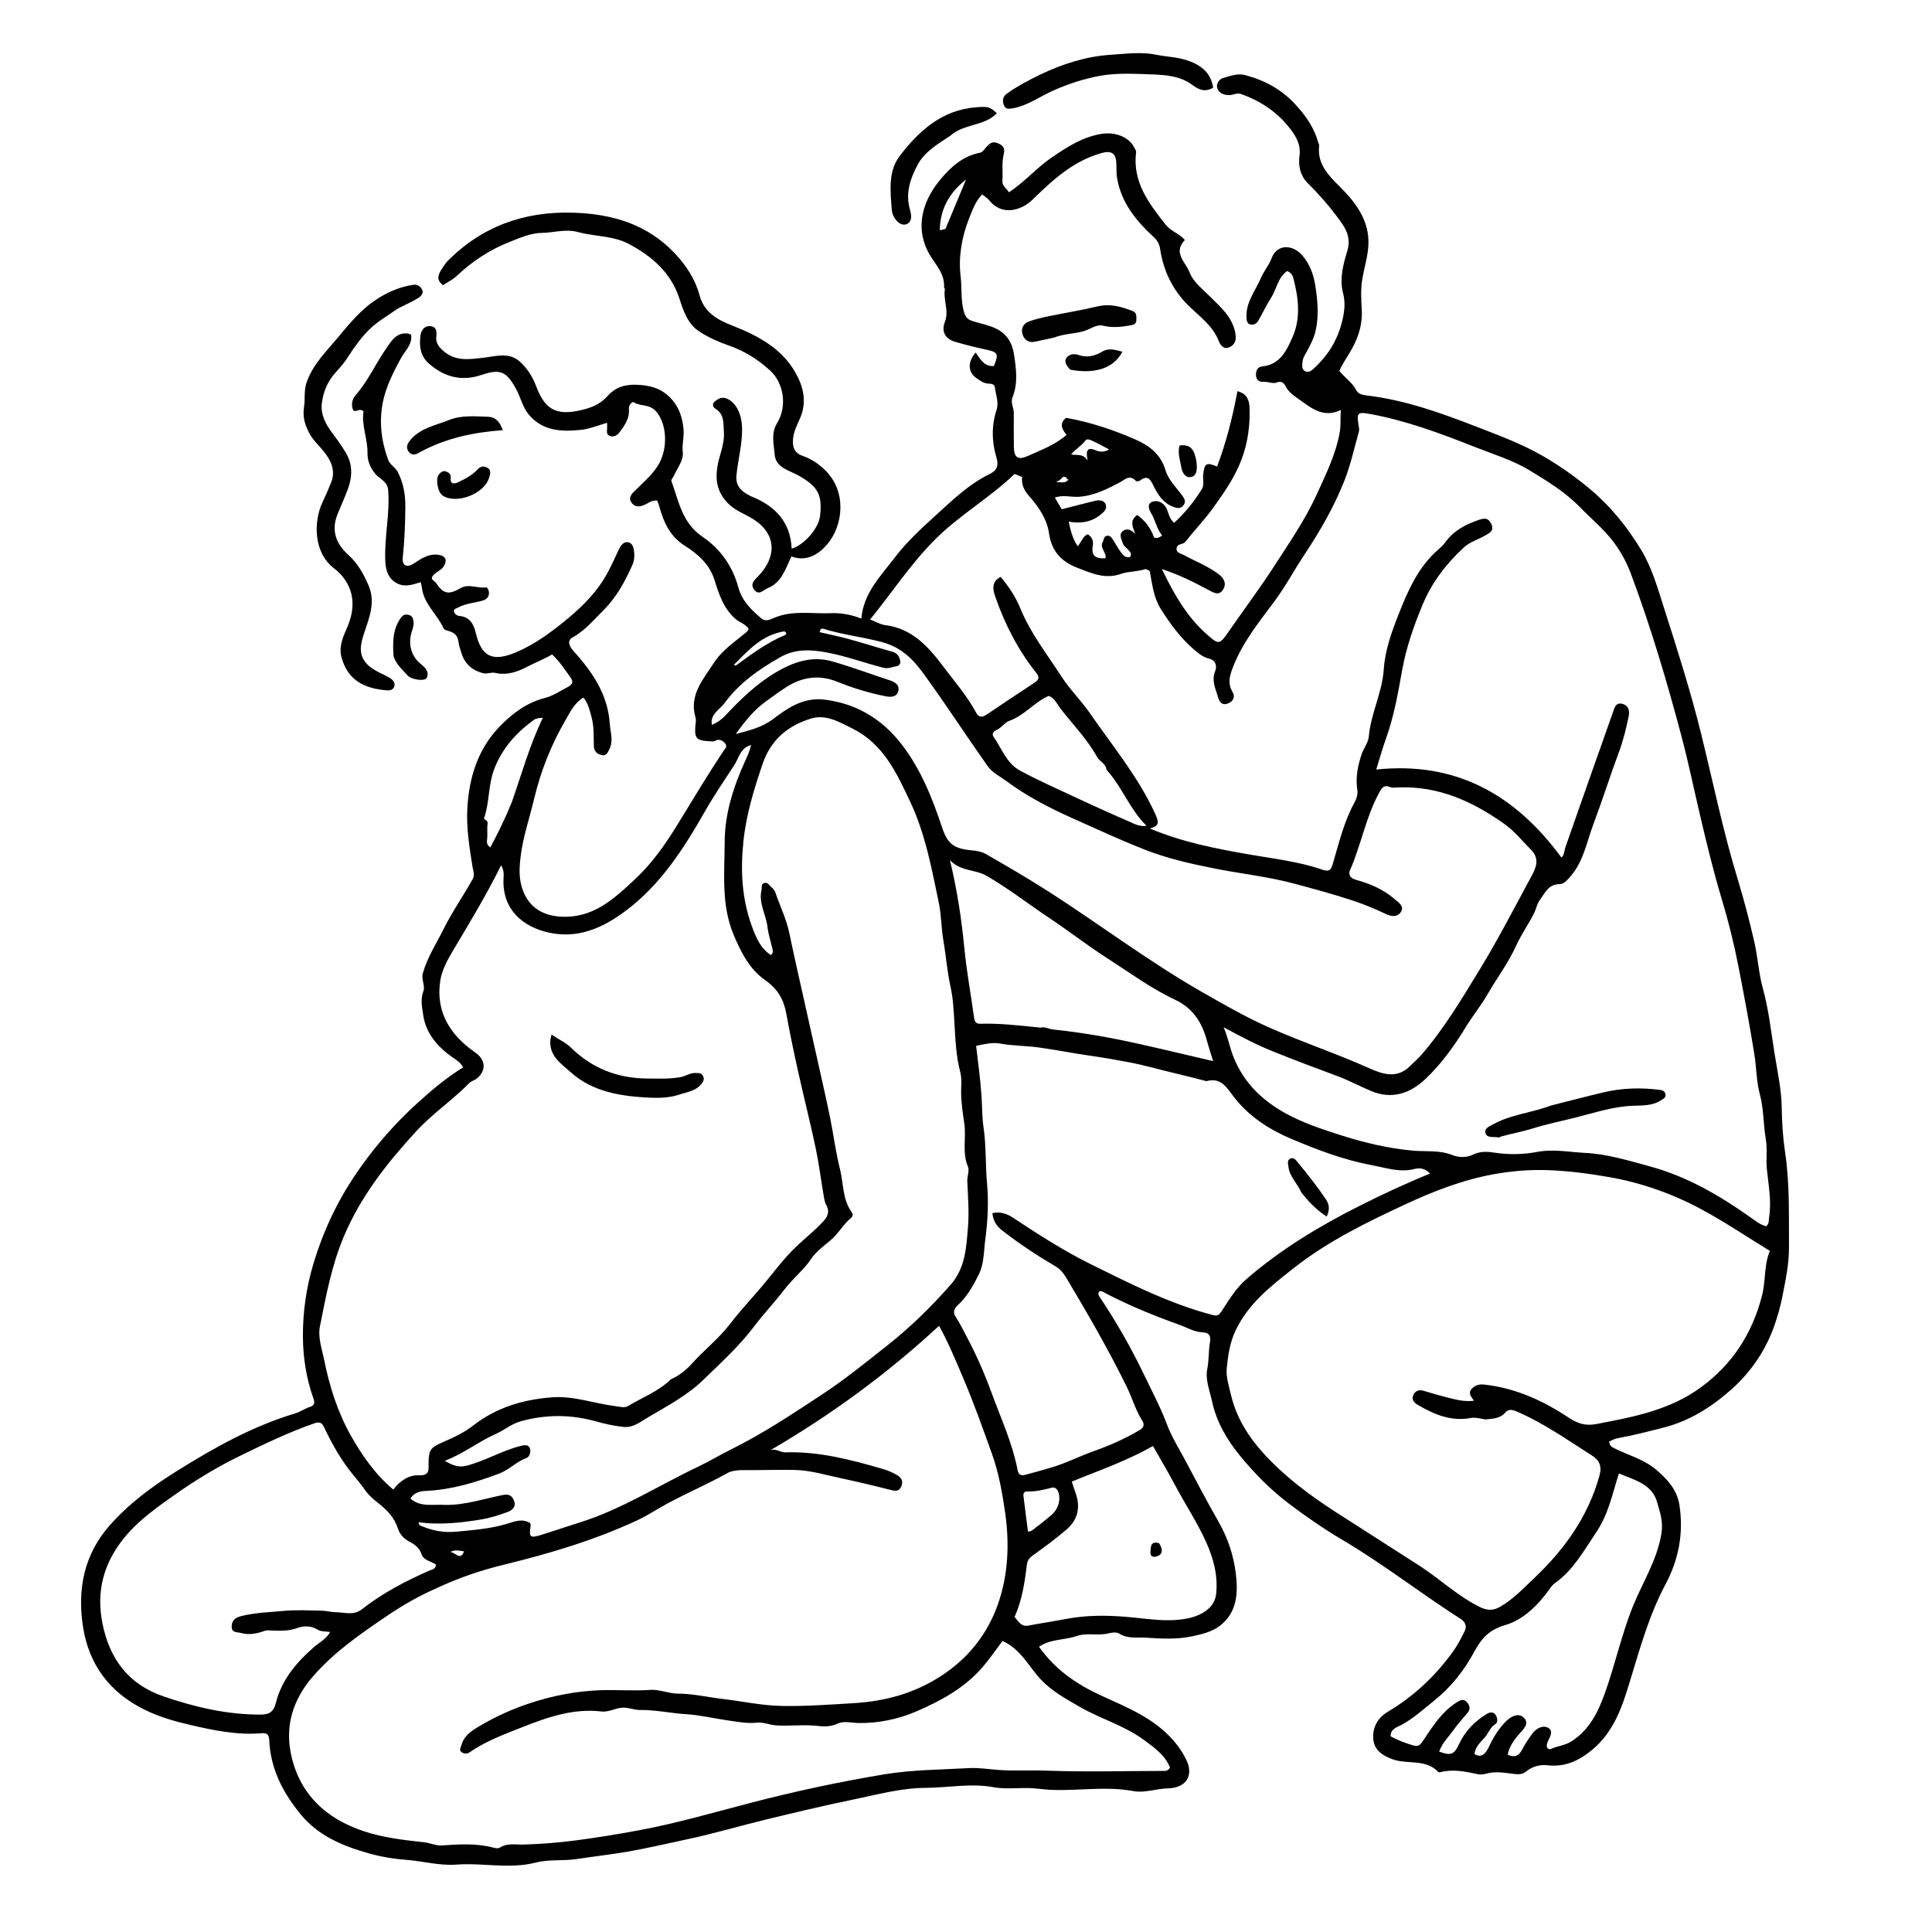 <svg version="1.1" id="Layer_1" xmlns="http://www.w3.org/2000/svg" xmlns:xlink="http://www.w3.org/1999/xlink" x="0px" y="0px"
	 width="100%" viewBox="0 0 1024 1024" enable-background="new 0 0 1024 1024" xml:space="preserve">
<path fill="#000000" opacity="1" stroke="none" 
	d="
M843.623,927.645 
	C836.665,933.406 829.295,936.658 820.273,935.631 
	C816.308,935.18 812.194,936.204 809.025,938.831 
	C806.914,940.58 804.877,940.479 802.521,940.224 
	C797.723,939.706 792.942,938.657 788.078,939.996 
	C786.511,940.427 784.702,940.672 783.148,940.336 
	C776.585,938.917 770.061,937.547 763.344,939.31 
	C763.041,939.39 762.542,939.399 762.373,939.218 
	C755.702,932.099 746.105,935.304 738.156,932.474 
	C732.734,930.543 728.63,927.617 727.944,922.383 
	C727.139,916.244 729.885,910.65 735.494,907.32 
	C749.067,899.262 760.343,888.721 769.63,876.056 
	C772.247,872.487 774.355,868.497 776.327,864.517 
	C777.563,862.023 776.705,859.679 774.229,858.095 
	C753.073,844.564 733.266,829.04 711.601,816.224 
	C701.852,810.457 692.405,803.962 683.376,797.14 
	C673.64,789.782 664.983,781.071 657.147,771.459 
	C650.047,762.749 644.704,753.495 642.385,742.621 
	C641.195,737.041 638.755,731.354 639.863,725.709 
	C640.809,720.894 640.505,716.079 641.319,711.325 
	C641.844,708.254 641.064,706.282 637.299,706.144 
	C632.945,705.985 629.129,703.609 625.116,702.174 
	C611.766,697.398 598.637,692.044 586.032,685.485 
	C585.053,684.975 584.097,684.071 582.692,684.498 
	C581.577,685.789 582.498,686.876 583.21,687.947 
	C591.835,700.923 599.586,714.47 606.29,728.463 
	C610.487,737.223 615.098,745.855 618.538,755.037 
	C620.96,761.5 624.719,767.473 627.993,773.604 
	C633.821,784.517 639.515,795.512 645.682,806.232 
	C650.698,814.952 653.836,824.307 655.017,834.1 
	C656.244,844.271 655.766,854.598 646.586,861.682 
	C642.394,864.917 637.134,866.133 631.957,867.259 
	C623.816,869.03 615.487,868.538 607.403,868.005 
	C602.826,867.703 597.623,868.713 593.136,865.812 
	C591.84,864.974 589.476,865.227 587.781,865.668 
	C582.084,867.148 576.187,865.212 570.468,867.184 
	C564.08,869.386 556.754,868.604 550.697,872.831 
	C559.34,885.035 570.71,892.749 583.668,898.699 
	C597.481,905.04 611.793,910.663 622.154,922.74 
	C624.911,925.953 627.215,929.404 628.928,933.077 
	C632.63,941.019 628.777,947.642 619.066,947.863 
	C612.832,948.005 606.784,950.443 600.655,949.298 
	C583.916,946.17 567.015,950.268 550.401,948.074 
	C542.335,947.009 534.357,948.684 526.55,947.248 
	C514.485,945.028 502.506,947.552 490.532,947.6 
	C477.637,947.652 464.691,951.229 451.89,953.866 
	C436.466,957.044 421.141,960.724 405.831,964.425 
	C391.866,967.802 378.074,971.959 364.023,974.901 
	C353.625,977.077 343.287,979.584 332.78,981.392 
	C323.759,982.944 314.711,983.954 305.695,985.323 
	C298.478,986.419 290.931,985.416 284.162,987.161 
	C270.002,990.811 255.959,987.216 241.882,988.282 
	C232.99,988.954 223.889,986.379 214.848,985.705 
	C208.154,985.206 201.542,984.036 195.205,982.244 
	C181.74,978.435 168.852,973.083 159.563,961.872 
	C150.044,950.384 143.337,937.582 142.707,922.299 
	C142.59,919.447 141.565,918.41 138.803,918.643 
	C125.896,919.736 113.545,917.201 100.981,914.292 
	C92.551,912.341 84.529,910.028 76.832,906.273 
	C58.251,897.211 47.047,882.305 43.967,862.073 
	C40.972,842.393 44.43,824.03 58.205,808.413 
	C68.467,796.779 80.781,787.772 93.747,779.667 
	C113.556,767.283 133.898,755.886 156.511,749.115 
	C159.169,748.319 161.707,746.484 164.53,745.587 
	C166.865,744.844 166.812,743.169 166.102,741.165 
	C162.37,730.628 160.62,719.661 160.55,708.577 
	C160.468,695.367 162.335,682.369 166.174,669.6 
	C171.224,652.799 178.546,637.182 188.333,622.665 
	C197.79,608.635 208.84,595.89 221.314,584.585 
	C228.797,577.804 236.594,571.193 245.42,565.766 
	C244.075,562.904 241.654,561.708 239.576,560.226 
	C231.857,554.72 225.789,547.699 224.361,538.303 
	C223.758,534.342 222.747,529.78 224.361,525.458 
	C225.531,522.324 223.135,519.298 224.143,515.737 
	C226.524,507.323 231.263,500.183 235.061,492.522 
	C239.637,483.289 245.549,474.861 250.555,465.892 
	C251.796,463.668 250.807,461.64 250.488,459.647 
	C248.829,449.283 247.101,438.904 247.701,428.388 
	C248.625,412.186 253.181,397.175 264.704,385.206 
	C271.396,378.255 279.035,372.469 288.746,369.951 
	C293.077,368.828 296.878,366.262 300.852,364.175 
	C303.904,362.572 303.854,361.021 302.186,358.768 
	C299.23,354.777 296.605,350.515 292.612,346.877 
	C288.489,349.314 283.888,351.067 279.492,353.36 
	C274.307,356.063 268.695,358.117 262.447,356.636 
	C260.466,356.166 258.088,357.336 256.122,356.84 
	C250.547,355.431 246.438,352.076 244.662,346.368 
	C244.021,344.31 243.222,342.246 242.992,340.13 
	C242.652,337 240.928,335.428 238.141,334.545 
	C237.061,334.203 235.47,333.862 235.119,333.073 
	C231.809,325.627 224.659,320.231 223.636,311.583 
	C223.541,310.785 223.321,310.002 223.026,308.563 
	C218.634,309.893 214.428,311.469 210.062,308.986 
	C205.867,306.601 204.463,302.49 204.222,297.699 
	C203.582,284.966 206.748,272.45 205.733,259.711 
	C205.357,254.991 201.124,253.904 198.86,251.11 
	C196.104,247.707 194.729,244.133 194.79,240.252 
	C194.912,232.538 191.457,225.313 192.689,218.117 
	C190.583,215.957 189.127,218.623 187.281,217.597 
	C185.966,214.737 186.533,211.69 188.508,209.43 
	C195.11,201.879 199.122,192.694 204.773,184.576 
	C207.417,180.778 210.026,176.145 215.974,176.767 
	C216.608,176.834 217.217,177.128 217.908,177.338 
	C218.638,182.63 214.656,185.895 212.563,189.747 
	C208.987,196.33 205.562,202.952 203.638,210.161 
	C200.587,221.593 201.746,232.957 205.823,243.94 
	C206.69,246.275 209.603,247.784 210.787,250.079 
	C213.784,255.892 214.899,261.937 214.842,268.771 
	C214.767,277.714 214.41,286.544 213.484,295.429 
	C213.018,299.902 215.633,301.105 219.487,298.56 
	C223.389,295.982 227.175,293.408 232.21,294.035 
	C236.179,294.53 237.29,296.934 235.111,300.267 
	C233.516,302.706 230.277,303.269 228.891,306.034 
	C228.745,307.597 230.424,307.969 231.13,309.027 
	C234.959,314.767 237.709,315.414 244.005,311.779 
	C248.5,309.183 253.058,312 257.581,311.325 
	C258.446,311.196 259.286,313.271 259.158,314.667 
	C258.968,316.746 257.619,317.798 255.662,318.362 
	C251.377,319.598 246.798,319.787 242.793,322.023 
	C241.958,322.489 240.785,322.463 240.549,323.854 
	C240.817,325.508 242.172,326.354 243.647,326.491 
	C249.248,327.013 251.155,331.174 252.204,335.587 
	C255.161,348.038 261.038,350.961 273.334,345.806 
	C283.685,341.466 292.488,334.858 301.055,327.745 
	C309.379,320.835 316.797,313.249 321.956,303.675 
	C324.072,299.747 325.952,295.685 327.809,291.625 
	C328.833,289.383 330.324,287.048 332.703,287.389 
	C335.522,287.792 335.937,290.647 336.166,293.298 
	C336.36,295.554 335.931,297.789 335.111,299.618 
	C331.23,308.272 326.671,316.665 319.895,323.373 
	C314.757,328.457 310.16,334.179 303.547,337.789 
	C300.397,339.508 301.704,342.5 303.846,344.886 
	C313.828,356.009 322.12,367.832 323.204,383.609 
	C323.517,388.16 325.179,392.486 323.037,396.998 
	C322.133,398.902 321.356,400.763 318.816,400.194 
	C316.3,399.63 314.805,398.051 314.739,395.318 
	C314.619,390.343 314.911,385.339 313.618,380.447 
	C312.649,376.781 311.863,373.049 309.276,369.713 
	C304.535,372.49 302.414,377.035 299.953,381.269 
	C292.269,394.482 286.579,408.59 283.101,423.397 
	C280.667,433.761 277.079,443.808 275.863,454.596 
	C275.176,460.686 275.02,466.025 277.056,471.689 
	C280.319,480.764 287.454,485.204 296.9,485.816 
	C314.274,486.943 325.32,476.515 336.645,465.934 
	C345.831,457.351 352.883,447.185 359.364,436.59 
	C367.305,423.609 375.133,410.563 383.552,397.88 
	C384.232,396.857 385.802,395.751 384.273,393.947 
	C383.041,392.494 381.701,391.912 379.958,392.221 
	C379.223,392.351 378.769,393.03 377.76,392.984 
	C368.457,392.565 367.776,391.793 368.807,382.276 
	C368.877,381.626 368.825,380.917 368.641,380.291 
	C365.156,368.424 372.537,360.314 378.277,351.473 
	C382.841,344.444 389.649,340.053 395.831,334.877 
	C396.301,334.484 396.51,333.779 396.817,333.258 
	C394.992,330.649 391.964,329.928 389.744,327.972 
	C383.451,322.426 381.084,314.994 378.719,307.47 
	C376.088,299.099 370,293.674 362.925,289.227 
	C355.363,284.473 351.876,277.197 349.619,269.025 
	C349.272,267.768 348.792,266.547 348.383,265.34 
	C345.464,264.923 343.533,266.817 341.273,267.698 
	C338.929,268.613 336.718,268.912 334.947,266.699 
	C333.046,264.324 334.188,262.4 335.997,260.604 
	C340.192,256.434 344.711,252.6 348.135,247.666 
	C354.581,238.376 353.532,223.857 347.28,217.569 
	C343.818,214.087 339.058,215.478 335.593,213.017 
	C333.673,213.905 333.228,215.522 333.341,217.221 
	C333.654,221.919 331.063,225.419 328.552,228.882 
	C327.39,230.483 325.622,231.837 323.376,231.105 
	C320.93,230.308 321.894,228.126 321.795,226.414 
	C321.757,225.755 321.789,225.091 321.789,224.1 
	C317.025,225.428 312.508,227.374 307.842,227.845 
	C297.726,228.866 287.752,228.611 280.317,219.784 
	C276.891,215.716 275.943,210.535 273.47,206.043 
	C268.34,196.728 265.106,195.366 255.089,198.755 
	C244.563,202.316 235.266,199.766 227.167,192.563 
	C222.784,188.665 222.125,183.268 222.841,177.86 
	C223.18,175.3 224.717,172.615 228.007,172.857 
	C231.426,173.109 231.578,175.744 231.248,178.427 
	C230.803,182.049 233.086,184.416 235.449,186.383 
	C241.752,191.628 248.943,190.453 256.456,189.576 
	C262.744,188.842 269.808,186.51 275.513,191.652 
	C279.473,195.222 282.36,199.835 284.202,204.754 
	C288.796,217.015 294.82,220.395 307.592,217.469 
	C313.156,216.194 317.989,214.463 322.082,209.835 
	C325.82,205.609 330.724,203.646 337.497,203.934 
	C343.97,204.209 349.229,205.483 353.748,209.384 
	C359.162,214.058 361.683,220.302 362.298,227.609 
	C362.641,231.684 361.408,235.509 361.877,239.646 
	C362.368,243.978 359.085,247.922 357.268,251.963 
	C356.8,253.003 355.597,254.26 355.868,255.002 
	C359.769,265.673 361.54,277.212 372.327,284.487 
	C381.735,290.832 388.312,300.087 391.328,311.304 
	C393.264,318.504 398.183,323.242 403.552,327.778 
	C405.808,329.684 408.438,328.281 410.086,327.565 
	C420.064,323.234 430.561,325.464 440.747,324.995 
	C445.679,324.768 451.209,325.77 456.54,327.87 
	C457.615,314.43 466.688,305.429 474.25,295.516 
	C480.407,287.444 487.817,280.523 495.229,273.805 
	C504.31,265.576 513.183,256.81 524.441,251.295 
	C528.422,249.345 529.495,247.011 528.05,242.181 
	C525.63,234.091 525.482,225.577 528.183,217.289 
	C529.537,213.131 527.738,209.161 527.258,205.128 
	C527.086,203.685 525.512,203.36 524.054,203.336 
	C521.415,203.292 519.336,201.72 517.369,200.293 
	C512.926,197.069 512.82,191.793 517.117,186.85 
	C519.55,190.316 521.61,194.4 526.765,194.006 
	C529.51,187.467 528.952,186.598 522.2,185.193 
	C516.862,184.082 511.566,182.709 506.328,181.189 
	C500.984,179.638 498.806,175.785 500.828,170.562 
	C503.115,164.656 499.828,158.99 500.818,153.225 
	C500.861,152.974 500.341,152.644 500.36,152.371 
	C500.875,144.987 495.763,140.316 492.476,134.538 
	C485.764,122.737 487.316,108.597 498.158,95.452 
	C503.879,88.517 510.335,82.654 519.651,80.887 
	C520.849,80.66 521.793,78.971 522.805,77.912 
	C524.619,76.014 525.927,74.529 529.327,76.101 
	C532.92,77.761 532.399,79.868 531.851,82.436 
	C530.898,86.901 531.614,91.41 531.296,95.884 
	C531.099,98.657 533.495,99.787 534.734,101.912 
	C543.005,96.548 549.29,89.083 557.203,83.638 
	C565.409,77.992 573.665,72.603 583.838,70.957 
	C591.13,69.778 598.531,72.639 601.262,78.335 
	C601.618,79.076 602.261,79.898 602.169,80.604 
	C600.11,96.486 609.043,107.97 617.964,119.266 
	C620.515,122.497 625.157,123.807 627.995,127.211 
	C621.509,133.923 628.393,138.903 630.397,144.152 
	C632.437,149.494 637.324,153.14 641.389,157.221 
	C646.899,162.754 653.059,167.873 654.711,176.312 
	C655.392,179.791 654.859,182.429 651.908,183.904 
	C648.832,185.441 647.006,183.367 645.891,180.576 
	C642.694,172.574 635.898,167.817 629.988,162.055 
	C621.729,154.005 616.624,143.643 614.919,132.134 
	C614.472,129.115 613.301,127.325 611.407,125.569 
	C602.087,116.923 594.259,107.424 592.061,94.314 
	C591.583,91.469 591.853,88.692 591.642,85.891 
	C591.274,80.996 588.686,79.779 584.018,81.07 
	C569.034,85.213 558.155,95.172 547.467,105.647 
	C541.153,111.835 530.798,114.557 524.172,106.014 
	C523.297,104.884 521.915,104.147 520.564,103.066 
	C516.994,106.669 515.43,111.301 513.671,115.702 
	C509.724,125.58 507.9,136.288 509.147,146.497 
	C509.925,152.868 509.063,159.476 511.095,165.835 
	C511.989,168.635 513.345,169.49 515.628,170.221 
	C519.546,171.474 523.583,172.167 527.419,173.926 
	C533.704,176.806 536.565,181.773 537.494,188.115 
	C538.593,195.615 539.648,203.161 536.649,210.555 
	C535.5,213.387 537.356,216.084 537.343,218.892 
	C537.315,224.892 537.273,230.893 537.373,236.892 
	C537.469,242.668 539.676,243.989 544.805,241.661 
	C551.823,238.476 559.154,235.902 565.323,230.456 
	C562.851,227.659 561.282,224.361 565.07,221.451 
	C577.901,223.736 589.902,227.796 601.547,232.825 
	C609.032,236.058 615.244,240.723 617.749,249.228 
	C619.266,254.378 623.321,258.19 626.444,262.437 
	C627.794,264.271 628.722,265.756 627.322,267.721 
	C625.733,269.953 623.638,269.372 621.51,268.508 
	C616.331,266.407 613.614,262.051 611.317,257.366 
	C609.773,254.215 608.284,251.547 604.329,254.653 
	C603.795,255.071 602.383,255.256 602.048,254.906 
	C598.542,251.241 596.279,254.273 593.174,255.868 
	C586.42,259.339 579.782,262.843 571.603,263.305 
	C567.575,263.533 563.283,262.174 559.101,263.736 
	C560.387,265.926 561.543,267.893 562.734,269.922 
	C568.621,268.419 574.32,266.916 580.047,265.526 
	C582.322,264.974 585.018,264.82 586.002,267.274 
	C586.981,269.715 585.061,271.418 583.077,272.977 
	C578.262,276.762 572.787,277.596 566.437,276.491 
	C567.5,281.491 568.533,285.559 571.186,289.494 
	C573.198,287.386 573.772,284.308 576.474,283.164 
	C578.975,284.549 579.611,287.011 579.214,289.214 
	C578.181,294.957 581.082,296.156 585.913,295.902 
	C586.619,292.739 582.752,290.569 584.458,287.287 
	C585.121,286.012 584.931,284.196 586.831,283.939 
	C588.398,283.726 589.204,285.004 589.927,286.099 
	C591.294,288.171 592.387,290.443 593.893,292.401 
	C595.052,293.907 596.269,295.741 598.757,295.335 
	C600.142,293.764 599.106,292.627 598.084,291.489 
	C597.085,290.378 595.598,289.42 595.192,288.124 
	C594.503,285.926 592.672,283.194 595.358,281.311 
	C597.608,279.733 599.772,281.055 601.731,283.005 
	C600.448,279.493 598.44,275.958 602.761,272.967 
	C606.953,275.954 609.96,279.954 611.67,284.914 
	C613.347,285.519 614.575,284.861 615.933,283.807 
	C613.005,280.274 612.43,275.683 610.067,271.888 
	C608.999,270.172 607.917,267.287 610.343,266.129 
	C612.627,265.039 615.387,265.647 617.358,268.033 
	C619.502,270.627 619.081,274.516 622.336,277.084 
	C628.07,271.865 632.867,265.86 636.976,259.307 
	C638.464,256.934 637.407,254.066 637.718,251.443 
	C638.425,245.491 639.412,244.899 645.08,247.281 
	C649.912,234.44 653.289,221.201 655.862,207.35 
	C660.92,208.64 662.093,212.101 662.249,215.699 
	C662.656,225.048 661.468,234.263 658.216,243.077 
	C654.643,252.764 648.822,261.093 642.792,269.45 
	C638.541,275.342 633.559,280.496 629.102,286.138 
	C628.499,286.9 627.772,287.817 626.923,288.077 
	C625.264,288.586 623.474,288.891 623.587,291.047 
	C623.694,293.11 625.829,293.331 627.19,294.066 
	C633.405,297.421 640.033,299.971 645.793,304.227 
	C649.04,306.627 650.213,309.642 648.078,312.752 
	C645.955,315.845 643.11,314.092 640.318,312.589 
	C632.646,308.458 624.833,304.563 615.818,301.63 
	C622.079,314.539 628.751,326.424 639.118,335.737 
	C646.183,342.084 646.27,341.898 651.808,333.917 
	C659.543,322.768 667.691,311.89 675.053,300.503 
	C683.147,287.986 691.693,275.667 697.899,262.053 
	C702.754,251.404 708.003,240.867 710.085,229.119 
	C710.769,225.259 710.298,221.527 710.691,217.293 
	C701.5,221.75 695.082,216.34 688.627,211.739 
	C685.875,209.777 682.885,207.849 681.287,204.533 
	C680.514,202.928 678.898,201.853 677.14,202.603 
	C674.563,203.703 672.247,202.186 669.788,202.357 
	C667.543,202.513 665.95,201.674 665.716,199.058 
	C665.483,196.471 666.572,194.477 668.956,194.229 
	C678.416,193.247 681.834,186.007 685.017,178.81 
	C689.606,168.432 688.209,157.753 685.441,147.196 
	C685.105,145.913 684.227,144.445 682.216,143.655 
	C677.278,147.066 676.64,153.345 673.576,158.058 
	C671.064,161.923 669.176,166.188 666.807,170.154 
	C665.932,171.618 664.232,172.487 662.475,171.898 
	C660.809,171.339 660.745,169.675 660.674,168.123 
	C660.311,160.125 665.393,154.109 668.311,147.328 
	C669.873,143.697 672.622,140.545 673.973,136.86 
	C676.717,129.383 684.98,129.29 690.293,135.435 
	C694.239,139.998 696.19,145.464 697.1,151.159 
	C698.324,158.83 699.071,166.542 697.504,174.402 
	C696.493,179.474 694.074,183.719 691.663,188.036 
	C690.896,189.409 690.411,190.664 690.3,192.181 
	C690.176,193.88 689.925,195.716 691.622,196.683 
	C693.573,197.795 695.123,196.438 696.469,195.198 
	C704.737,187.587 709.936,178.52 712.027,167.202 
	C712.835,162.833 712.846,159.292 711.796,155.126 
	C709.915,147.664 711.943,140.056 714.068,133.134 
	C716.561,125.01 712.44,119.858 708.477,114.577 
	C703.813,108.362 698.635,102.507 693.048,96.995 
	C689.29,93.288 687.998,87.93 688.759,82.636 
	C689.713,75.988 686.132,71.008 682.515,66.635 
	C676.023,58.787 667.555,53.296 657.832,49.847 
	C655.491,49.017 653.642,50.436 651.499,50.409 
	C648.515,50.37 645.987,49.401 645.152,46.61 
	C644.488,44.393 646.295,41.9 648.126,41.386 
	C651.923,40.319 655.882,38.726 659.945,39.802 
	C670.336,42.556 679.252,47.344 686.792,55.58 
	C692.352,61.655 696.606,67.888 698.75,75.7 
	C698.881,76.178 699.242,76.664 699.191,77.111 
	C698.049,87.063 704.077,92.893 710.508,99.323 
	C718.7,107.514 725.828,117.014 725.286,129.67 
	C725.025,135.742 723.135,141.642 722.083,147.632 
	C721.113,153.153 721.456,158.728 721.748,163.992 
	C722.248,173.016 719.355,180.507 714.931,187.655 
	C713.14,190.549 711.293,193.365 709.865,196.561 
	C712.689,200.129 716.706,202.662 718.892,206.896 
	C719.933,208.911 722.32,209.353 724.517,209.615 
	C744.838,212.041 763.859,218.9 782.801,226.253 
	C794.546,230.813 806.347,235.159 817.307,241.439 
	C825.867,246.344 833.87,251.926 841.569,258.24 
	C853.159,267.745 862.303,278.933 869.944,291.617 
	C875.654,301.095 878.576,311.681 881.897,322.049 
	C889.003,344.232 896.071,366.402 901.671,389.077 
	C907.985,414.645 913.226,440.496 920.94,465.726 
	C924.277,476.64 927.16,487.713 929.736,498.833 
	C931.654,507.111 932.108,515.756 934.362,523.921 
	C937.477,535.201 938.69,546.752 940.523,558.206 
	C942.073,567.888 944.227,577.487 944.365,587.417 
	C944.473,595.186 945.005,603.212 946.128,610.668 
	C948.661,627.484 948.076,644.215 948.2,660.981 
	C948.266,669.887 946.373,678.685 944.633,687.463 
	C943.635,692.494 942.279,697.276 940.613,702.123 
	C935.976,715.613 928.04,727.166 917.748,736.346 
	C907.487,745.497 895.792,753.047 881.803,756.633 
	C873.646,758.723 865.536,760.815 857.251,762.301 
	C855.703,762.579 854.263,763.463 852.905,764.014 
	C853.059,766.344 854.256,766.926 855.937,767.76 
	C863.185,771.359 871.234,773.447 877.57,778.789 
	C883.576,783.853 888.885,789.521 890.13,797.67 
	C892.397,812.501 889.83,826.444 882.728,839.774 
	C874.191,855.798 869.325,873.231 864.07,890.526 
	C859.936,904.128 855.628,917.862 843.623,927.645 
M721.968,398.973 
	C723.194,396.096 725.239,393.293 725.502,390.33 
	C726.587,378.124 732.603,367.135 733.42,354.779 
	C734.09,344.665 737.572,335.042 741.35,325.447 
	C746.37,312.694 751.736,300.536 762.262,291.314 
	C763.635,290.112 765.027,288.85 766.08,287.379 
	C770.561,281.123 776.947,277.874 783.997,275.499 
	C786.89,274.524 788.993,274.487 790.452,277.773 
	C792.087,281.458 789.346,282.539 787.173,283.82 
	C783.477,285.999 779.012,287.254 775.96,290.075 
	C766.617,298.714 758.95,308.593 753.958,320.61 
	C749.325,331.763 745.343,343.183 743.229,354.901 
	C740.997,367.268 738.879,379.537 734.62,391.392 
	C732.703,396.731 731.196,402.217 729.429,407.871 
	C771.814,403.413 803.178,421.285 827.574,454.492 
	C829.131,453.333 829.046,450.922 829.781,448.817 
	C838.066,425.088 846.435,401.389 854.828,377.698 
	C855.685,375.281 856.255,372.067 860.011,373.084 
	C863.221,373.953 863.812,376.775 863.258,379.531 
	C861.95,386.045 860.301,392.618 858.025,398.733 
	C853.294,411.443 849.219,424.374 844.452,437.064 
	C841.012,446.221 839.406,456.118 832.815,463.977 
	C831.018,466.121 829.029,468.599 826.623,468.61 
	C820.587,468.638 818.839,473.415 816.142,477.015 
	C814.613,479.056 814.193,481.854 812.984,484.241 
	C810.083,489.968 806.306,495.252 803.687,501.038 
	C799.511,510.265 793.455,518.286 788.448,526.964 
	C784.986,532.965 780.514,538.42 776.95,544.287 
	C770.895,554.254 764.198,563.532 755.83,571.592 
	C747.484,579.631 737.727,582.912 726.669,578.241 
	C720.63,575.69 714.686,572.504 708.638,570.275 
	C697.427,566.143 686.257,561.906 675.169,557.462 
	C666.308,553.91 657.813,549.526 648.548,544.456 
	C650.998,550.268 651.823,555.379 653.814,560.328 
	C659.404,574.228 669.356,583.576 682.04,590.45 
	C690.886,595.245 700.396,598.39 710.007,601.48 
	C722.731,605.572 735.45,608.64 748.804,609.864 
	C755.781,610.503 762.975,609.433 769.877,612.245 
	C773.1,613.557 777.424,613.643 780.646,612.022 
	C784.594,610.037 788.496,610.369 792.298,610.953 
	C799.716,612.093 807.63,611.898 814.34,610.6 
	C823.275,608.873 831.585,610.643 839.988,611.049 
	C851.728,611.616 863.229,615.136 874.64,618.256 
	C894.159,623.592 911.341,633.573 927.694,645.154 
	C930.387,647.061 932.948,649.128 936.111,649.962 
	C937.823,648.562 937.404,646.796 937.657,645.194 
	C939.013,636.625 937.34,628.165 936.481,619.723 
	C935.945,614.454 936.802,609.046 935.956,604.108 
	C934.578,596.061 934.875,587.831 932.728,579.894 
	C930.891,573.104 930.993,565.986 929.882,559.036 
	C927.385,543.41 924.463,527.874 921.437,512.353 
	C919.076,500.243 916.102,488.273 912.537,476.447 
	C908.145,461.878 904.587,447.089 901.103,432.279 
	C897.823,418.335 894.943,404.267 891.28,390.452 
	C883.537,361.243 874.945,332.236 864.339,303.91 
	C861.99,297.638 858.561,291.492 854.422,286.239 
	C849.459,279.94 843.141,274.718 837.519,268.923 
	C829.751,260.915 820.331,255.156 810.935,249.419 
	C801.871,243.884 791.663,240.86 781.853,236.967 
	C763.644,229.74 745.312,222.92 725.954,219.376 
	C719.561,218.205 718.948,218.933 720.089,225.324 
	C720.291,226.458 720.526,227.725 720.229,228.786 
	C717.796,237.464 715.868,246.355 712.579,254.706 
	C707.103,268.608 699.618,281.542 691.346,294.011 
	C685.898,302.224 681.253,310.951 675.354,318.886 
	C667.199,329.856 658.574,340.459 653.534,353.515 
	C651.711,358.238 650.561,362.088 653.212,366.638 
	C654.943,369.609 653.454,371.907 650.592,372.944 
	C647.754,373.971 646.312,372.072 645.586,369.539 
	C644.288,365.009 641.996,360.794 644.1,355.614 
	C644.879,353.696 644.936,350.01 640.584,349.01 
	C637.72,348.352 635.017,346.17 632.69,344.153 
	C625.607,338.016 620.134,330.548 615.162,322.612 
	C611.34,316.512 610.758,309.755 609.388,302.649 
	C608.839,302.432 607.588,301.427 606.771,301.704 
	C602.691,303.088 598.099,302.772 594.364,304.106 
	C585.618,307.23 578.468,303.795 570.899,300.894 
	C562.51,297.679 557.336,291.997 556.047,282.9 
	C554.932,275.028 550.519,268.691 545.477,262.949 
	C542.746,259.84 541.276,256.722 541.751,252.842 
	C539.968,252.105 538.483,251.49 537.77,251.195 
	C524.311,264.11 508.35,273.11 495.478,286.055 
	C482.579,299.027 472.747,314.161 461.182,328.333 
	C464.041,329.433 466.576,331.008 469.265,331.344 
	C483.533,333.126 492.199,342.923 499.988,353.313 
	C505.995,361.325 512.672,368.93 517.451,377.852 
	C518.726,380.232 520.563,380.361 522.848,378.809 
	C531.329,373.052 539.875,367.389 548.44,361.756 
	C550.543,360.373 551.061,358.926 549.412,356.862 
	C539.735,344.751 532.721,331.143 527.639,316.597 
	C526.435,313.151 524.97,308.466 530.357,305.766 
	C534.661,310.866 538.282,316.287 540.753,322.343 
	C546.16,335.597 554.987,346.78 562.647,358.643 
	C567.038,365.444 572.984,371.226 577.596,377.905 
	C589.647,395.352 603.302,411.737 612.239,431.282 
	C614.214,435.603 614.771,437.711 609.457,439.123 
	C626.749,446.392 644.343,449.784 662.107,452.881 
	C675.122,455.15 688.385,456.627 700.947,460.971 
	C704.853,462.322 705.594,460.621 706.426,457.802 
	C709.701,446.704 712.344,435.393 718.024,425.125 
	C719.025,423.315 719.745,420.873 719.437,418.903 
	C718.389,412.197 719.541,405.874 721.968,398.973 
M231.18,841.887 
	C222.019,845.87 213.359,850.869 205.148,856.435 
	C191.101,865.957 177.152,875.529 165.802,888.624 
	C155.273,900.772 151.097,914.577 154.203,929.575 
	C158.591,950.757 172.687,964.028 193.183,970.71 
	C203.486,974.069 214.168,975.276 224.813,976.445 
	C228.054,976.801 231.056,978.344 234.222,978.122 
	C243.365,977.483 252.465,976.891 261.475,979.286 
	C262.56,979.575 264.081,979.828 264.883,979.305 
	C268.876,976.695 273.261,977.777 277.499,977.652 
	C286.715,977.38 295.876,976.666 305.03,975.471 
	C316.534,973.969 327.97,972.099 339.361,969.957 
	C358.941,966.275 378.061,960.708 397.321,955.693 
	C420.899,949.553 444.697,944.403 468.773,940.428 
	C483.671,937.968 498.652,937.989 513.596,937.132 
	C518.941,936.825 524.586,937.803 529.967,938.16 
	C538.069,938.698 546.328,938.179 554.59,938.478 
	C574.891,939.215 595.239,938.68 615.568,938.628 
	C617.167,938.624 618.978,939.003 620.117,936.859 
	C617.591,930.341 612.021,926.465 606.638,922.449 
	C596.001,914.514 583.071,910.983 571.741,904.371 
	C564.732,900.282 557.632,896.411 551.897,890.416 
	C545.255,883.473 541.158,874.041 531.332,869.746 
	C527.967,874.204 524.657,879.118 520.814,883.571 
	C511.354,894.53 498.921,901.378 485.925,906.98 
	C476.202,911.172 465.736,913.395 455.063,913.232 
	C451.377,913.176 447.388,912.03 444.114,913.503 
	C440.67,915.054 437.291,915.24 433.97,914.829 
	C426.499,913.905 419.047,914.932 411.585,914.504 
	C407.994,914.298 404.71,912.653 401.039,913.052 
	C396.154,913.583 391.34,912.639 386.498,911.964 
	C378.871,910.901 371.277,909.025 363.694,908.554 
	C355.445,908.041 347.34,906.207 339.007,906.322 
	C336.072,906.362 333.311,904.924 329.84,905.118 
	C325.947,905.335 322.735,907.58 318.685,907.107 
	C303.798,905.37 290.044,910.198 276.509,915.559 
	C267.004,919.324 257.382,922.882 248.87,928.771 
	C247.622,929.634 245.986,929.667 244.628,928.663 
	C243.104,927.537 244.233,926.271 244.548,925.062 
	C245.943,919.711 250.303,917.142 254.586,914.619 
	C262.888,909.73 271.561,905.804 280.791,902.756 
	C293.063,898.704 305.595,896.278 318.333,895.849 
	C327.04,895.557 335.809,896.304 344.573,895.679 
	C349.535,895.326 354.329,897.633 359.207,897.652 
	C367.195,897.683 374.902,899.512 382.735,900.438 
	C393.298,901.688 403.761,903.995 414.424,904.188 
	C427.144,904.417 439.837,903.472 452.54,902.708 
	C469.127,901.71 484.396,897.583 498.542,888.459 
	C513.19,879.011 523.416,866.058 528.984,850.093 
	C534.4,834.566 535.104,818.139 532.735,801.685 
	C531.205,791.062 529.345,780.529 525.709,770.421 
	C520.844,756.896 516.043,743.344 510.396,730.111 
	C506.442,720.845 502.602,711.536 497.732,702.689 
	C470.006,728.36 439.974,750.279 407.503,769.128 
	C410.665,767.039 413.285,769.865 416.21,769.774 
	C434.182,769.215 451.332,773.728 468.369,778.723 
	C470.897,779.465 473.373,780.598 475.648,781.935 
	C477.829,783.217 478.836,785.284 477.67,787.901 
	C476.539,790.442 474.77,790.391 472.319,789.764 
	C463.527,787.518 454.696,785.406 445.822,783.513 
	C437.609,781.761 429.343,779.247 421.064,779.096 
	C412.131,778.933 403.131,779.27 394.156,779.184 
	C391.293,779.157 387.813,779.504 385.816,780.62 
	C375.391,786.448 364.437,791.182 353.924,796.791 
	C348.543,799.662 343.459,803.137 337.946,805.708 
	C315.408,816.217 291.637,823.312 267.596,829.19 
	C255.182,832.224 243.299,836.149 231.18,841.887 
M355.655,731.029 
	C359.993,729.124 363.609,726.183 366.733,722.726 
	C373.283,715.476 381.042,709.434 387.038,701.599 
	C392.247,694.791 398.149,688.513 403.709,681.971 
	C409.71,674.908 415.153,667.268 421.822,660.91 
	C426.65,656.308 431.975,652.189 436.501,647.2 
	C438.87,644.589 439.789,642.004 437.944,638.693 
	C437.237,637.425 436.927,635.882 436.679,634.423 
	C435.189,625.678 434.082,616.855 432.256,608.182 
	C429.461,594.911 426.087,581.762 423.151,568.518 
	C420.845,558.121 418.639,547.694 416.751,537.215 
	C415.4,529.709 412.169,524.099 405.621,519.552 
	C397.246,513.736 392.655,504.544 388.786,495.309 
	C382.14,479.445 384.053,462.438 384.105,446.025 
	C384.153,431.232 388.811,416.684 395.09,403.011 
	C396.271,400.439 397.44,397.917 398.06,394.898 
	C392.302,396.451 391.694,401.642 389.291,405.357 
	C384.067,413.429 378.59,421.365 373.834,429.708 
	C362.355,449.844 349.973,469.276 330.976,483.246 
	C319.227,491.887 306.321,497.637 291.047,494.332 
	C277.47,491.394 266.116,482.332 266.874,465.722 
	C266.965,463.716 267.278,461.308 265.594,458.63 
	C257.761,474.45 248.972,488.932 240.313,503.482 
	C237.257,508.618 234.26,513.985 233.372,519.662 
	C230.748,536.435 238.681,548.672 251.995,557.932 
	C257.3,561.622 257.874,567.214 252.948,571.472 
	C251.728,572.527 249.883,572.904 248.77,574.031 
	C239.778,583.131 229.139,590.276 220.387,599.828 
	C204.93,616.698 191.091,634.266 182.141,655.585 
	C175.726,670.865 172.781,686.905 169.58,702.934 
	C168.395,708.864 170.608,714.801 171.748,720.484 
	C174.577,734.593 178.863,748.364 186.047,761.056 
	C192.038,771.641 198.892,781.474 208.464,789.517 
	C211.945,784.838 216.849,781.68 221.932,781.941 
	C227.803,782.242 227.143,778.949 227.159,775.786 
	C227.198,768.523 228.022,767.263 234.717,764.384 
	C240.365,761.955 245.995,759.318 250.853,755.532 
	C263.141,745.955 277.252,741.794 292.518,740.614 
	C304.03,739.724 314.812,743.855 325.987,745.258 
	C328.321,745.551 330.958,746.386 332.84,745.246 
	C340.295,740.726 348.685,737.688 355.655,731.029 
M787.48,752.321 
	C784.861,752.027 782.12,751.087 779.643,751.551 
	C769.038,753.536 760.103,749.694 751.313,744.52 
	C748.897,743.098 748.178,741.388 749.159,739.275 
	C750.129,737.184 752.127,736.402 754.625,737.181 
	C758.739,738.464 762.9,739.61 767.075,740.681 
	C771.603,741.843 776.151,743.049 781.207,742.433 
	C779.825,740.269 778.008,738.491 779.886,736.285 
	C781.599,734.272 783.878,733.549 786.586,733.844 
	C803.12,735.644 817.798,742.315 831.424,751.375 
	C836.12,754.497 840.33,755.888 846.137,754.769 
	C865.557,751.027 884.793,747.53 901.412,735.381 
	C918.269,723.058 928.576,706.987 933.844,686.98 
	C935.944,679.002 934.852,670.619 938.074,663.006 
	C926.221,655.729 914.778,648.043 902.728,641.469 
	C887.091,632.937 870.464,626.965 852.748,623.868 
	C842.196,622.024 831.733,620.649 821.012,620.222 
	C811.049,619.825 801.381,620.626 791.612,622.387 
	C775.069,625.369 759.515,631.483 744.527,638.47 
	C723.976,648.049 703.528,658.027 685.48,672.292 
	C673.338,681.89 661.318,691.162 654.623,705.77 
	C651.714,712.115 650.807,719.048 650.176,725.476 
	C649.761,729.695 651.456,735.3 652.657,740.143 
	C655.542,751.773 661.866,761.756 669.851,770.493 
	C680.956,782.642 694.196,792.547 707.876,801.367 
	C722.606,810.863 737.43,820.249 752.17,829.753 
	C762.883,836.66 772.187,845.586 783.663,851.418 
	C787.603,853.42 790.851,854.056 795.077,851.633 
	C801.99,847.669 807.255,842.01 812.919,836.67 
	C829.121,821.396 841.682,803.935 847.748,782.123 
	C849.211,776.864 847.588,773.861 843.598,771.333 
	C830.576,763.084 817.987,754.121 803.67,748.03 
	C801.202,746.98 799.285,746.973 797.947,748.561 
	C795.275,751.732 791.749,751.91 787.48,752.321 
M236.288,797.639 
	C246.631,797.723 256.407,794.406 266.386,792.41 
	C269.831,791.721 271.399,792.716 272.487,795.514 
	C273.694,798.616 271.425,800.468 269.31,801.271 
	C264.701,803.022 259.904,804.524 255.052,805.336 
	C244.092,807.17 233.041,808.326 221.895,806.844 
	C221.848,808.309 222.735,808.567 223.472,808.872 
	C229.368,811.313 235.2,812.463 241.873,811.821 
	C250.913,810.951 259.897,810.307 268.627,807.67 
	C272.71,806.437 276.762,804.637 281.014,807.282 
	C281.101,807.767 281.323,808.271 281.252,808.729 
	C280.306,814.796 280.895,815.374 286.853,813.531 
	C293.65,811.428 300.371,809.08 307.164,806.966 
	C329.508,800.011 349.132,787.287 370.07,777.353 
	C376.049,774.517 381.732,771.061 387.666,768.122 
	C404.479,759.796 420.024,749.411 435.661,739.132 
	C447.727,731.199 458.895,722.113 470.192,713.201 
	C482.414,703.559 493.493,692.708 503.823,680.979 
	C511.752,671.977 512.167,660.849 513.047,650.423 
	C513.711,642.572 513.032,634.218 512.691,626.097 
	C512.581,623.485 513.941,620.455 513.023,618.299 
	C509.868,610.891 512.181,603.138 511.114,595.585 
	C510.351,590.193 509.406,584.511 509.418,578.804 
	C509.426,575.377 509.833,571.49 508.953,568.187 
	C506.69,559.683 506.39,550.99 505.881,542.376 
	C505.497,535.884 505.142,528.989 503.821,523.07 
	C501.991,514.865 501.406,506.523 499.985,498.335 
	C498.879,491.958 498.948,485.063 497.642,478.789 
	C493.837,460.5 490.474,441.961 482.393,424.861 
	C475.232,409.708 468.229,394.362 452.041,386.262 
	C445.047,382.762 437.831,378.431 429.909,380.835 
	C417.762,384.52 408.586,392.006 404.26,404.71 
	C399.693,418.118 395.55,431.505 394.046,445.733 
	C392.405,461.249 393.164,476.341 398.545,491.036 
	C400.673,496.847 403.03,502.632 408.559,506.186 
	C409.84,505.232 409.674,504.155 409.474,503.234 
	C408.607,499.262 407.252,495.358 406.79,491.347 
	C406.029,484.746 401.966,478.688 403.626,471.714 
	C403.948,470.364 403.154,468.475 405.21,467.984 
	C407.012,467.553 407.76,469.3 408.843,470.21 
	C409.71,470.939 410.59,471.915 410.938,472.958 
	C413.351,480.174 416.802,487.025 418.351,494.548 
	C420.025,502.68 421.855,510.779 423.658,518.884 
	C426.556,531.909 429.5,544.924 432.401,557.949 
	C434.915,569.233 437.516,580.5 439.853,591.821 
	C441.76,601.057 442.892,610.473 445.193,619.6 
	C447.115,627.22 446.495,635.564 451.349,642.417 
	C451.963,643.285 452.353,644.463 451.077,645.511 
	C446.871,648.971 444.339,653.937 440.099,657.474 
	C436.501,660.474 432.39,663.526 429.949,667.185 
	C425.95,673.181 420.335,677.495 416.04,683.108 
	C410.855,689.884 404.88,696.196 399.786,702.932 
	C391.782,713.518 382.105,722.276 372.758,731.367 
	C364.358,739.537 353.821,745.11 343.743,751.051 
	C339.704,753.431 335.639,756.84 330.533,756.307 
	C325.688,755.8 320.843,754.763 316.147,753.433 
	C302.844,749.667 289.707,749.578 276.284,753.213 
	C271.08,754.623 267.271,758.03 262.591,760.104 
	C253.598,764.091 245.811,770.37 235.755,774.276 
	C239.995,776.748 243.121,777.934 247.399,776.825 
	C257.201,774.283 265.922,768.949 275.71,766.439 
	C277.858,765.888 280.028,765.439 280.848,767.66 
	C281.501,769.43 280.783,772.172 278.89,772.855 
	C273.601,774.762 269.855,779.059 264.522,781.045 
	C252.019,785.702 239.481,789.561 225.996,790.193 
	C223.453,790.312 219.644,790.682 217.552,794.303 
	C222.936,798.989 229.382,797.182 236.288,797.639 
M435.31,370.633 
	C452.967,372.314 467.136,380.632 477.803,394.407 
	C487.979,407.548 494.113,422.893 499.327,438.577 
	C502.287,447.478 505.631,449.878 515.412,450.735 
	C517.831,450.948 520.456,451.452 522.517,452.638 
	C532.959,458.646 543.39,464.695 553.56,471.148 
	C581.787,489.061 608.396,509.44 637.509,526.024 
	C648.787,532.448 660.047,538.94 671.869,544.235 
	C689.498,552.13 707.896,558.193 725.543,566.111 
	C732.896,569.41 740.613,571.999 747.565,564.825 
	C749.419,562.912 751.527,561.231 753.263,559.223 
	C765.446,545.142 774.95,529.166 784.57,513.371 
	C794.308,497.381 802.89,480.683 811.816,464.207 
	C814.294,459.632 816.139,455.057 811.325,450.232 
	C806.765,445.661 802.772,440.556 797.43,436.758 
	C780.484,424.708 762.272,416.444 740.888,417.365 
	C739.56,417.422 738.065,417.684 736.924,417.2 
	C733.528,415.758 732.397,417.548 730.934,420.238 
	C723.903,433.174 721.429,447.795 715.574,461.16 
	C714.536,463.53 715.636,465.471 718.548,466.274 
	C726.08,468.352 733.164,471.309 739.202,476.565 
	C741.417,478.494 744.329,480.179 742.572,483.208 
	C740.889,486.109 737.632,485.94 734.598,484.473 
	C728.789,481.664 722.837,479.252 716.683,477.22 
	C706.619,473.896 696.419,471.146 686.192,468.398 
	C672.343,464.676 658.094,463.153 644.084,460.386 
	C631.243,457.85 618.59,455.021 606.489,450.226 
	C593.573,445.109 580.931,439.29 568.248,433.601 
	C556.015,428.113 544.161,421.961 533.312,413.929 
	C529.881,411.389 525.954,409.58 523.39,405.947 
	C512.021,389.834 501.279,373.292 489.698,357.317 
	C483.801,349.182 477.613,342.984 467.147,340.232 
	C456.858,337.526 446.254,336.389 436.119,333.172 
	C435.387,332.94 434.614,333.718 434.384,335.054 
	C439.615,336.277 444.903,337.342 450.092,338.768 
	C457.757,340.873 465.331,343.31 472.988,345.446 
	C475.44,346.13 476.55,347.752 477.108,349.935 
	C477.487,351.416 476.821,352.824 475.366,353.067 
	C472.983,353.465 470.826,354.61 468.097,353.908 
	C458.053,351.324 448.307,347.683 438.06,345.791 
	C429.593,344.228 421.518,343.824 413.617,348.294 
	C402.278,354.708 391.734,362.095 383.998,372.683 
	C381.455,376.163 376.319,378.387 377.294,384.188 
	C380.142,383.08 382.417,381.406 384.521,379.162 
	C392.589,370.554 401.051,362.372 411.314,356.31 
	C420.627,350.808 430.478,347.464 441.263,350.584 
	C451.45,353.53 461.423,357.213 471.5,360.542 
	C474.428,361.51 477.053,363.119 476.054,366.502 
	C475.152,369.555 472.042,369.564 469.368,369.033 
	C460.584,367.289 452.05,364.698 443.742,361.33 
	C434.254,357.484 425.215,358.748 416.723,364.201 
	C412.962,366.616 409.361,369.286 405.74,371.913 
	C399.396,376.513 394.607,382.563 390.016,389.013 
	C397.01,387.216 403.779,385.589 409.73,381.13 
	C417.005,375.68 424.514,370.179 435.31,370.633 
M517.368,554.33 
	C518.357,563.188 519.644,572.026 520.223,580.91 
	C520.583,586.431 520.505,592.239 521.285,597.479 
	C522.754,607.35 522.245,617.219 523.137,627.048 
	C524.044,637.056 523.546,647.186 522.185,657.286 
	C521.36,663.412 521.633,669.704 518.823,675.387 
	C515.895,681.31 512.679,687.107 507.746,691.686 
	C505.681,693.602 504.857,695.434 506.652,698.171 
	C508.808,701.458 510.545,705.026 512.393,708.51 
	C517.435,718.016 521.763,727.868 525.454,737.95 
	C530.442,751.576 536.587,764.836 539.355,779.198 
	C539.917,782.114 541.566,782.171 543.658,781.622 
	C548.134,780.447 552.587,779.178 557.029,777.879 
	C564.845,775.594 572.106,771.846 579.744,769.133 
	C588.203,766.129 596.315,762.554 604.032,757.967 
	C606.396,756.562 606.631,754.933 605.443,753.056 
	C601.864,747.398 600.095,740.939 597.171,734.987 
	C587.725,715.756 577.055,697.224 566.091,678.837 
	C564.355,675.925 562.756,673.163 559.806,671.424 
	C549.824,665.539 540.16,659.189 531.023,652.047 
	C528.043,649.718 526.321,646.823 526.001,642.962 
	C530.349,642.083 533.578,643.21 537.016,645.479 
	C550.303,654.248 563.663,662.891 577.992,669.985 
	C598.932,680.353 619.75,690.914 642.509,696.93 
	C644.878,697.557 645.904,697.338 647.298,695.217 
	C651.285,689.151 655.026,682.798 660.584,677.984 
	C678.618,662.364 698.84,650.112 720.085,639.391 
	C732.443,633.154 744.97,627.307 757.96,622.003 
	C755.484,619.268 752.474,618.864 749.806,619.561 
	C741.98,621.606 734.581,618.966 727.213,617.595 
	C712.407,614.841 698.284,609.495 684.46,603.641 
	C673.016,598.795 662.517,592.09 654.637,582.265 
	C650.525,577.139 647.725,570.768 639.366,573.037 
	C639.235,573.073 639.06,572.924 638.899,572.883 
	C633.466,571.514 628.054,570.057 622.595,568.803 
	C614.724,566.993 606.936,564.658 599.058,563.147 
	C591.904,561.775 584.654,560.518 577.403,559.489 
	C568.286,558.194 559.238,556.333 550.144,555.117 
	C543.519,554.231 536.757,554.331 530.06,553.1 
	C526.016,552.355 521.638,553.423 517.368,554.33 
M192.354,788.131 
	C190.703,786.065 189.09,783.967 187.394,781.939 
	C180.891,774.16 175.997,765.391 171.69,756.279 
	C170.487,753.735 168.968,753.57 166.513,754.424 
	C152.968,759.135 140.058,765.382 127.23,771.624 
	C115.213,777.471 103.685,784.468 92.709,792.205 
	C80.525,800.794 68.437,809.338 60.501,822.661 
	C53.323,834.71 51.649,847.34 54.346,860.649 
	C58.11,879.214 68.002,892.74 86.686,899.13 
	C103.421,904.852 120.341,908.82 138.154,908.77 
	C143.093,908.756 145.081,907.057 146.263,902.396 
	C149.337,890.271 157.056,881.192 166.287,873.094 
	C169.174,870.561 172.919,868.771 174.967,865.007 
	C172.55,864.607 170.076,864.843 168.42,863.792 
	C164.755,861.463 160.75,861.716 157.408,862.934 
	C152.77,864.623 148.27,864.325 143.651,864.215 
	C142.521,864.188 141.531,863.925 140.305,864.371 
	C136.268,865.839 132.158,866.712 127.764,865.522 
	C125.568,864.928 122.78,865.561 122.79,862.09 
	C122.799,858.966 124.635,857.391 127.579,856.636 
	C135.222,854.676 143.092,854.495 150.866,853.777 
	C157.287,853.184 163.806,853.599 170.281,853.679 
	C172.889,853.712 175.639,854.497 178.015,854.507 
	C182.547,854.525 187.355,856.448 191.858,852.919 
	C202.754,844.379 214.957,837.978 227.615,832.43 
	C229.021,831.813 231.036,831.742 231.019,829.229 
	C228.501,827.421 224.556,827.156 223.376,823.669 
	C222.377,820.716 220.142,818.767 217.805,817.575 
	C214.442,815.861 211.975,813.589 210.906,810.184 
	C208.986,804.07 204.804,800.032 199.934,796.239 
	C197.243,794.142 194.591,791.716 192.354,788.131 
M788.591,926.987 
	C791.129,921.55 793.989,916.399 798.418,912.128 
	C801.351,909.302 805.053,907.878 807.635,910.374 
	C810.886,913.515 807.423,916.544 805.116,919.154 
	C802.3,922.339 799.947,925.801 799.102,930.025 
	C802.81,931.736 804.982,930.662 806.654,927.491 
	C808.195,924.571 810.034,921.784 811.966,919.099 
	C813.928,916.374 817.138,914.362 820.058,915.552 
	C823.567,916.983 821.769,920.234 820.462,922.795 
	C820.164,923.378 820.021,924.053 819.879,924.702 
	C819.458,926.626 821.031,927.487 822.129,926.966 
	C825.57,925.333 829.431,925.145 832.782,923.025 
	C842.361,916.964 846.965,907.6 850.588,897.51 
	C856.073,882.234 859.438,866.291 865.561,851.188 
	C870.722,838.461 878.312,826.869 880.611,812.686 
	C881.647,806.29 879.739,801.429 878.348,796.335 
	C875.646,786.441 866.138,784.417 858.054,780.949 
	C854.543,791.947 852.493,802.595 845.997,812.201 
	C839.489,821.825 834.053,831.993 824.354,838.935 
	C823.42,839.604 822.547,840.462 821.893,841.404 
	C815.723,850.289 807.613,858.454 797.932,861.274 
	C788.824,863.926 785.096,868.623 781.071,876.02 
	C775.873,885.574 769.104,894.152 760.321,901.222 
	C754.65,905.787 749.352,910.641 742.896,914.189 
	C740.609,915.446 737.012,916.236 737.053,920.274 
	C740.751,922.298 744.523,923.763 748.551,924.963 
	C751.771,925.923 752.595,925.106 754.265,922.597 
	C759.229,915.137 764.045,907.468 771.883,902.417 
	C773.899,901.118 775.602,900.161 777.433,902.129 
	C779.022,903.836 779.59,905.776 777.762,907.898 
	C775.091,910.998 772.427,914.122 770.023,917.427 
	C767.469,920.938 764.27,924.088 762.788,928.365 
	C768.834,930.661 770.715,930.08 773.321,924.437 
	C776.559,917.428 781.657,912.263 788.142,908.348 
	C789.628,907.451 791.533,907.226 792.653,908.849 
	C793.723,910.401 794.053,912.957 792.537,913.861 
	C789.895,915.437 789.077,918.232 787.401,920.33 
	C785.175,923.117 781.802,925.556 781.559,929.749 
	C784.794,931.582 786.733,930.225 788.591,926.987 
M573.036,783.261 
	C571.533,783.879 570.029,784.496 568.077,785.298 
	C568.756,787.34 569.317,789.205 569.99,791.028 
	C572.756,798.518 571.468,805.281 565.482,810.5 
	C559.768,815.483 553.59,819.955 547.429,824.392 
	C545.509,825.775 544.534,827.023 544.24,829.48 
	C543.11,838.909 541.654,848.303 537.741,857.044 
	C539.86,859.279 541.112,862.332 544.957,861.611 
	C551.721,860.342 558.533,859.327 565.293,858.037 
	C575.78,856.036 586.395,856.093 596.896,856.962 
	C607.603,857.849 618.196,859.931 628.981,857.881 
	C637.939,856.179 643.852,851.473 644.569,844.894 
	C645.626,835.2 643.238,826.142 639.283,817.345 
	C634.599,806.925 628.254,797.43 622.922,787.373 
	C619.222,780.394 615.169,773.602 611.101,766.422 
	C598.97,773.305 586.273,778.033 573.036,783.261 
M551.464,544.67 
	C553.868,544.051 555.982,545.435 558.282,545.671 
	C573.493,547.233 588.533,549.904 603.448,553.233 
	C616.559,556.16 629.623,559.3 642.992,562.412 
	C641.758,558.381 640.571,554.815 639.577,551.196 
	C636.971,541.716 632.177,534.272 622.788,529.869 
	C610.154,523.943 598.893,515.592 587.18,508.085 
	C576.467,501.218 566.389,493.369 555.797,486.304 
	C544.783,478.957 534.344,470.78 522.819,464.148 
	C516.862,460.72 509.398,461.995 503.503,455.951 
	C507.476,472.411 509.688,487.733 511.188,503.119 
	C512.368,515.224 514.607,527.141 516.257,539.157 
	C516.547,541.271 517.096,542.684 519.5,542.613 
	C529.978,542.303 540.352,543.526 551.464,544.67 
M586.423,407.921 
	C586.178,404.695 582.881,403.739 581.511,401.261 
	C576.325,391.881 568.813,384.201 562.279,375.814 
	C560.322,373.302 559.013,369.883 555.745,368.847 
	C548.055,372.3 542.921,379.274 534.856,382.094 
	C532.547,382.901 530.631,385.979 527.809,387.103 
	C526.282,387.71 525.777,389.339 526.545,390.421 
	C530.974,396.661 533.393,404.552 540.699,408.466 
	C545.892,411.248 551.185,413.859 556.527,416.344 
	C570.406,422.801 584.265,429.315 598.312,435.387 
	C600.953,436.529 603.914,438.24 607.716,437.714 
	C598.747,428.946 594.883,417.238 586.423,407.921 
M271.305,425.073 
	C276.538,410.123 280.753,394.816 287.745,380.4 
	C285.589,380.534 284.012,380.779 282.869,381.618 
	C273.521,388.471 266.053,396.666 261.856,407.875 
	C258.7,416.301 259.487,425.354 256.552,433.731 
	C256.318,434.399 258.748,434.597 258.441,436.593 
	C258.015,439.361 258.555,442.276 258.148,445.05 
	C257.866,446.96 258.342,448.064 259.884,449.14 
	C264.019,441.466 267.772,433.742 271.305,425.073 
M550.82,808.277 
	C552.994,806.501 555.205,804.766 557.334,802.938 
	C560.976,799.813 562.477,794.528 560.791,790.471 
	C560.273,789.225 559.091,788.115 557.673,788.469 
	C553.305,789.56 548.971,790.68 544.406,790.495 
	C542.953,790.436 542.282,791.45 542.442,792.782 
	C543.205,799.122 544.043,805.454 544.857,811.808 
	C547.471,811.588 548.547,809.639 550.82,808.277 
M501.135,121.312 
	C504.76,112.601 508.385,103.89 512.01,95.179 
	C503.29,101.998 498.271,110.643 498.112,122.019 
	C499.004,121.882 499.792,121.76 501.135,121.312 
M415.758,334.614 
	C403.984,336.421 396.614,344.648 388.93,352.422 
	C389.535,352.774 389.935,352.82 390.174,352.645 
	C398.346,346.677 406.484,340.659 415.887,336.666 
	C416.797,336.28 417.241,335.667 415.758,334.614 
M587.827,238.193 
	C584.903,236.667 582.026,235.036 579.029,233.669 
	C577.908,233.157 576.109,232.313 575.3,233.468 
	C573.35,236.253 570.187,237.8 567.723,240.872 
	C570.909,241.47 573.932,240.198 576.523,244.127 
	C575.182,238.462 576.614,236.856 580.732,238.659 
	C583.156,239.721 585.48,239.64 587.827,238.193 
M245.975,822.249 
	C243.737,822.047 241.452,821.091 238.703,822.57 
	C241.666,823.015 244.034,827.357 245.975,822.249 
M562.118,254.068 
	C561.58,254.413 560.921,255.134 560.533,255.01 
	C560.025,254.847 559.987,255.877 560.38,255.574 
	C562.368,255.459 564.385,256.372 566.202,254.353 
	C565.011,253.132 564.196,251.44 562.118,254.068 
z"/>
<path fill="#000000" opacity="1" stroke="none" 
	d="
M236.739,138.86 
	C255.264,119.893 277.845,111.992 303.563,112.724 
	C324.26,113.314 343.253,118.788 357.94,134.573 
	C363.851,140.926 368.524,148.124 370.789,156.558 
	C373.197,165.527 380.149,169.428 387.823,172.438 
	C402.278,178.108 415.64,185.175 422.86,199.868 
	C426.299,206.866 427.339,214.234 423.972,221.837 
	C422.262,225.698 420.297,229.508 420.253,234.029 
	C420.216,237.963 421.695,240.303 425.314,241.584 
	C430.047,243.258 434.031,245.867 437.669,249.54 
	C448.865,260.843 446.909,278.465 438.492,288.436 
	C434.174,293.552 427.654,297.994 419.467,294.934 
	C416.3,301.472 414.377,308.686 406.965,311.708 
	C404.637,312.657 402.316,315.817 399.831,312.683 
	C397.422,309.643 399.654,307.64 401.985,305.243 
	C411.572,295.383 411.941,282.902 398.839,274.931 
	C394.227,272.125 389.13,270.436 385.231,266.122 
	C380.283,260.646 379.152,254.866 380.139,247.907 
	C381.036,241.584 384.115,235.703 383.673,229.132 
	C383.355,224.415 384.062,219.443 378.93,216.435 
	C378.014,215.899 377.276,214.139 378.692,212.95 
	C380.651,211.304 382.664,210.069 385.467,211.363 
	C390.654,213.759 393.051,220.224 393.283,226.107 
	C393.633,234.998 391.16,243.368 390.324,252.006 
	C389.857,256.842 392.224,259.883 396.197,262.05 
	C396.925,262.448 397.639,262.887 398.405,263.195 
	C410.87,268.216 418.972,276.654 419.597,290.773 
	C426.205,288.955 433.877,280.006 434.625,273.588 
	C435.971,262.041 433.474,257.676 422.764,251.806 
	C417.833,249.104 411.074,247.804 410.552,240.691 
	C410.15,235.212 408.501,229.741 411.953,224.107 
	C417.168,215.596 415.655,203.245 408.203,196.418 
	C402.104,190.831 394.928,186.188 386.95,183.391 
	C381.297,181.41 375.858,179.069 370.842,175.838 
	C364.518,171.765 362.312,165.05 360.15,158.384 
	C355.686,144.619 345.779,135.977 333.458,129.383 
	C324.942,124.826 315.354,125.448 306.498,123.032 
	C299.665,121.167 293.51,123.38 287.102,123.437 
	C281.48,123.486 275.73,126.013 270.305,128.135 
	C259.726,132.271 250.353,138.42 242.064,146.263 
	C239.949,148.264 237.174,149.569 234.755,151.16 
	C231.103,147.993 231.421,145.987 236.739,138.86 
z"/>
<path fill="#000000" opacity="1" stroke="none" 
	d="
M210.668,163.646 
	C205.544,167.33 200.217,170.281 195.999,174.375 
	C191.582,178.662 187.877,183.822 184.548,189.038 
	C182.657,192.002 180.409,194.664 178.128,197.129 
	C173.594,202.031 171.228,207.846 170.556,214.076 
	C169.952,219.675 172.553,224.8 176.007,229.355 
	C178.509,232.655 180.892,236.064 183.079,239.58 
	C187.057,245.974 186.825,252.757 184.27,259.552 
	C182.641,263.887 180.704,268.106 178.952,272.396 
	C175.385,281.131 178.053,288.224 184.758,294.243 
	C189.669,298.652 192.713,304.276 195.315,310.233 
	C199.226,319.187 195.675,327.415 192.963,335.699 
	C191.113,341.349 189.754,346.843 194.393,351.847 
	C196.339,353.947 198.805,355.329 201.328,356.604 
	C202.664,357.28 204.042,357.876 205.357,358.589 
	C207.469,359.734 209.809,361.278 208.943,363.865 
	C208.082,366.436 205.529,365.979 203.047,365.695 
	C190.997,364.317 184.049,359.036 181.083,348.691 
	C179.375,342.734 181.906,337.378 184.085,332.369 
	C189.506,319.91 186.855,308.789 176.896,301.101 
	C166.038,292.721 166.195,276.288 170.899,266.293 
	C172.522,262.844 174.047,259.344 175.473,255.81 
	C178.058,249.398 175.443,244.071 171.561,239.218 
	C168.98,235.99 165.83,233.276 163.867,229.487 
	C161.596,225.102 160.314,220.923 161.146,215.723 
	C161.826,211.465 160.98,207.074 162.51,202.664 
	C165.779,193.246 172.779,186.456 178.838,179.183 
	C185.13,171.633 191.389,163.89 200.006,158.387 
	C206.055,154.525 212.244,151.938 219.233,150.933 
	C221.409,150.62 222.915,152.003 223.717,153.482 
	C224.787,155.457 222.929,157.173 221.571,158.008 
	C218.198,160.081 214.512,161.646 210.668,163.646 
z"/>
<path fill="#000000" opacity="1" stroke="none" 
	d="
M550.941,39.727 
	C563.122,33.879 575.63,29.887 588.67,29.036 
	C596.604,28.519 604.876,27.379 612.664,28.986 
	C618.443,30.179 624.411,30.169 630.121,32.283 
	C637.153,34.887 641.839,38.899 643.022,46.516 
	C638.754,48.85 635.713,47.834 631.727,44.858 
	C625.849,40.469 618.207,39.689 610.932,39.449 
	C601.489,39.137 591.883,38.509 582.624,40.254 
	C574.174,41.847 565.866,44.567 557.897,48.156 
	C551.013,51.256 544.841,55.844 537.125,57.343 
	C534.46,57.86 532.872,57.914 532.026,55.591 
	C531.218,53.377 531.366,51.231 533.817,49.497 
	C539.123,45.742 544.809,42.736 550.941,39.727 
z"/>
<path fill="#000000" opacity="1" stroke="none" 
	d="
M503.836,71.825 
	C497.155,76.34 490.209,80.194 486.426,87.23 
	C482.47,94.585 479.809,102.4 482.258,110.991 
	C482.484,111.787 482.671,112.599 482.811,113.414 
	C483.175,115.528 482.736,117.674 480.881,118.635 
	C478.766,119.73 476.648,118.562 475.159,116.903 
	C473.619,115.186 472.797,113.168 472.609,110.693 
	C471.874,101.009 470.76,90.685 476.802,82.766 
	C486.964,69.449 499.188,58.242 517.354,56.869 
	C523.622,56.396 524.362,56.447 528.353,59.99 
	C521.685,67.005 510.943,65.484 503.836,71.825 
z"/>
<path fill="#000000" opacity="1" stroke="none" 
	d="
M558.729,178.91 
	C555.186,179.737 551.925,180.307 548.713,181.079 
	C545.276,181.906 543.008,180.219 542.023,177.386 
	C540.999,174.44 542.153,171.588 545.241,170.436 
	C548.481,169.227 551.899,168.424 555.297,167.719 
	C564.101,165.891 573.002,164.489 581.737,162.39 
	C588.415,160.785 594.37,162.538 600.364,164.885 
	C602.556,165.743 602.301,167.715 602.291,169.556 
	C602.28,171.751 600.91,172.128 599.06,172.457 
	C594.286,173.306 589.589,173.827 584.76,172.648 
	C581.144,171.765 577.99,174.386 574.864,175.368 
	C569.615,177.018 564.1,176.784 558.729,178.91 
z"/>
<path fill="#000000" opacity="1" stroke="none" 
	d="
M222.355,239.78 
	C219.906,241.439 217.791,241.246 216.414,239.115 
	C215.105,237.091 215.846,235.191 217.435,233.277 
	C222.786,226.83 230.74,225.536 237.87,222.655 
	C244.625,219.925 251.812,220.696 258.832,220.901 
	C262.535,221.009 265.006,223.58 266.46,227.994 
	C250.913,229.147 236.171,232.21 222.355,239.78 
z"/>
<path fill="#000000" opacity="1" stroke="none" 
	d="
M208.595,347.919 
	C208.14,340.558 208.009,333.596 212.489,327.404 
	C213.761,325.646 215.06,325.526 216.702,325.945 
	C218.475,326.398 218.96,327.535 219.169,329.506 
	C219.382,331.501 218.792,333.135 218.257,334.768 
	C216.198,341.054 217.797,347.646 222.884,351.812 
	C225.285,353.778 227.589,355.892 226.262,359.147 
	C225.393,361.28 218.148,360.384 216.012,357.995 
	C213.292,354.953 210.09,352.25 208.595,347.919 
z"/>
<path fill="#000000" opacity="1" stroke="none" 
	d="
M242.277,255.85 
	C246.483,253.899 250.266,251.917 253.23,248.696 
	C254.848,246.938 256.772,246.931 258.566,248.072 
	C260.509,249.309 259.797,251.263 259.304,253.021 
	C256.869,261.697 242.068,267.482 234.632,262.671 
	C231.912,260.911 230.708,253.605 232.679,251.387 
	C233.767,250.162 234.929,249.294 236.547,249.947 
	C237.945,250.511 239.081,251.319 238.882,253.265 
	C238.666,255.368 239.289,257 242.277,255.85 
z"/>
<path fill="#000000" opacity="1" stroke="none" 
	d="
M567.224,195.912 
	C565.353,193.862 563.682,191.672 565.372,189.506 
	C566.803,187.674 569.267,187.31 571.771,188.182 
	C576.079,189.681 580.326,188.69 583.989,186.483 
	C587.865,184.147 591.155,185.49 594.886,186.424 
	C589.705,196.521 577.883,198.033 567.224,195.912 
z"/>
<path fill="#000000" opacity="1" stroke="none" 
	d="
M633.292,241.109 
	C633.925,243.085 634.211,244.66 634.308,246.346 
	C634.473,249.201 634.188,252.275 631.237,252.842 
	C628.125,253.44 626.518,250.164 626.13,247.759 
	C625.526,244.023 624.04,240.236 625.181,236.118 
	C629.105,235.588 631.992,236.626 633.292,241.109 
z"/>
<path fill="#000000" opacity="1" stroke="none" 
	d="
M822.253,585.901 
	C831.763,583.497 840.866,581.114 850.02,578.952 
	C859.87,576.625 869.84,576.372 879.872,577.67 
	C881.408,577.869 882.418,578.494 882.717,579.954 
	C883.108,581.864 881.507,582.402 880.281,583.211 
	C875.775,586.183 870.332,585.896 865.542,586.076 
	C855.005,586.471 845.282,589.746 835.308,592.269 
	C827.695,594.195 819.963,595.733 812.483,598.077 
	C806.899,599.827 801.166,600.813 795.567,602.392 
	C795.089,602.527 794.573,602.972 794.174,602.873 
	C791.748,602.272 788.1,603.491 787.288,600.414 
	C786.642,597.969 789.749,596.811 791.697,595.751 
	C800.244,591.099 809.945,589.977 819.047,587.008 
	C819.993,586.699 820.927,586.351 822.253,585.901 
z"/>
<path fill="#000000" opacity="1" stroke="none" 
	d="
M360.718,570.889 
	C363.696,570.281 366.017,568.506 368.95,568.716 
	C370.435,568.822 371.803,568.543 372.656,570.406 
	C373.462,572.167 372.72,573.226 371.794,574.445 
	C368.836,578.34 364.087,578.794 359.988,580.178 
	C355.143,581.814 349.423,582.018 344.782,581.805 
	C329.793,581.115 314.451,579.01 302.611,568.406 
	C297.608,563.926 290.864,559.67 291.729,551.129 
	C291.794,550.496 291.995,549.878 292.339,548.317 
	C295.969,550.937 299.683,552.377 302.619,555.263 
	C313.823,566.273 327.384,571.546 343.021,571.63 
	C348.823,571.661 354.643,571.992 360.718,570.889 
z"/>
<path fill="#000000" opacity="1" stroke="none" 
	d="
M689.79,632.141 
	C687.688,627.207 683.473,623.677 682.902,618.383 
	C682.734,616.826 681.991,614.894 684.034,614.035 
	C685.735,613.32 686.681,614.678 687.672,615.876 
	C692.97,622.283 698.129,628.796 702.769,635.7 
	C704.522,638.308 704.974,641.063 703.174,644.79 
	C697.731,641.262 693.697,637.044 689.79,632.141 
z"/>
<path fill="#000000" opacity="1" stroke="none" 
	d="
M614.262,817.88 
	C614.845,818.659 615.101,819.247 615.337,819.844 
	C616.393,822.51 615.583,824.273 612.774,825.003 
	C610.591,825.569 609.589,824.462 609.778,822.442 
	C610.01,819.969 609.614,816.703 614.262,817.88 
z"/>
</svg>